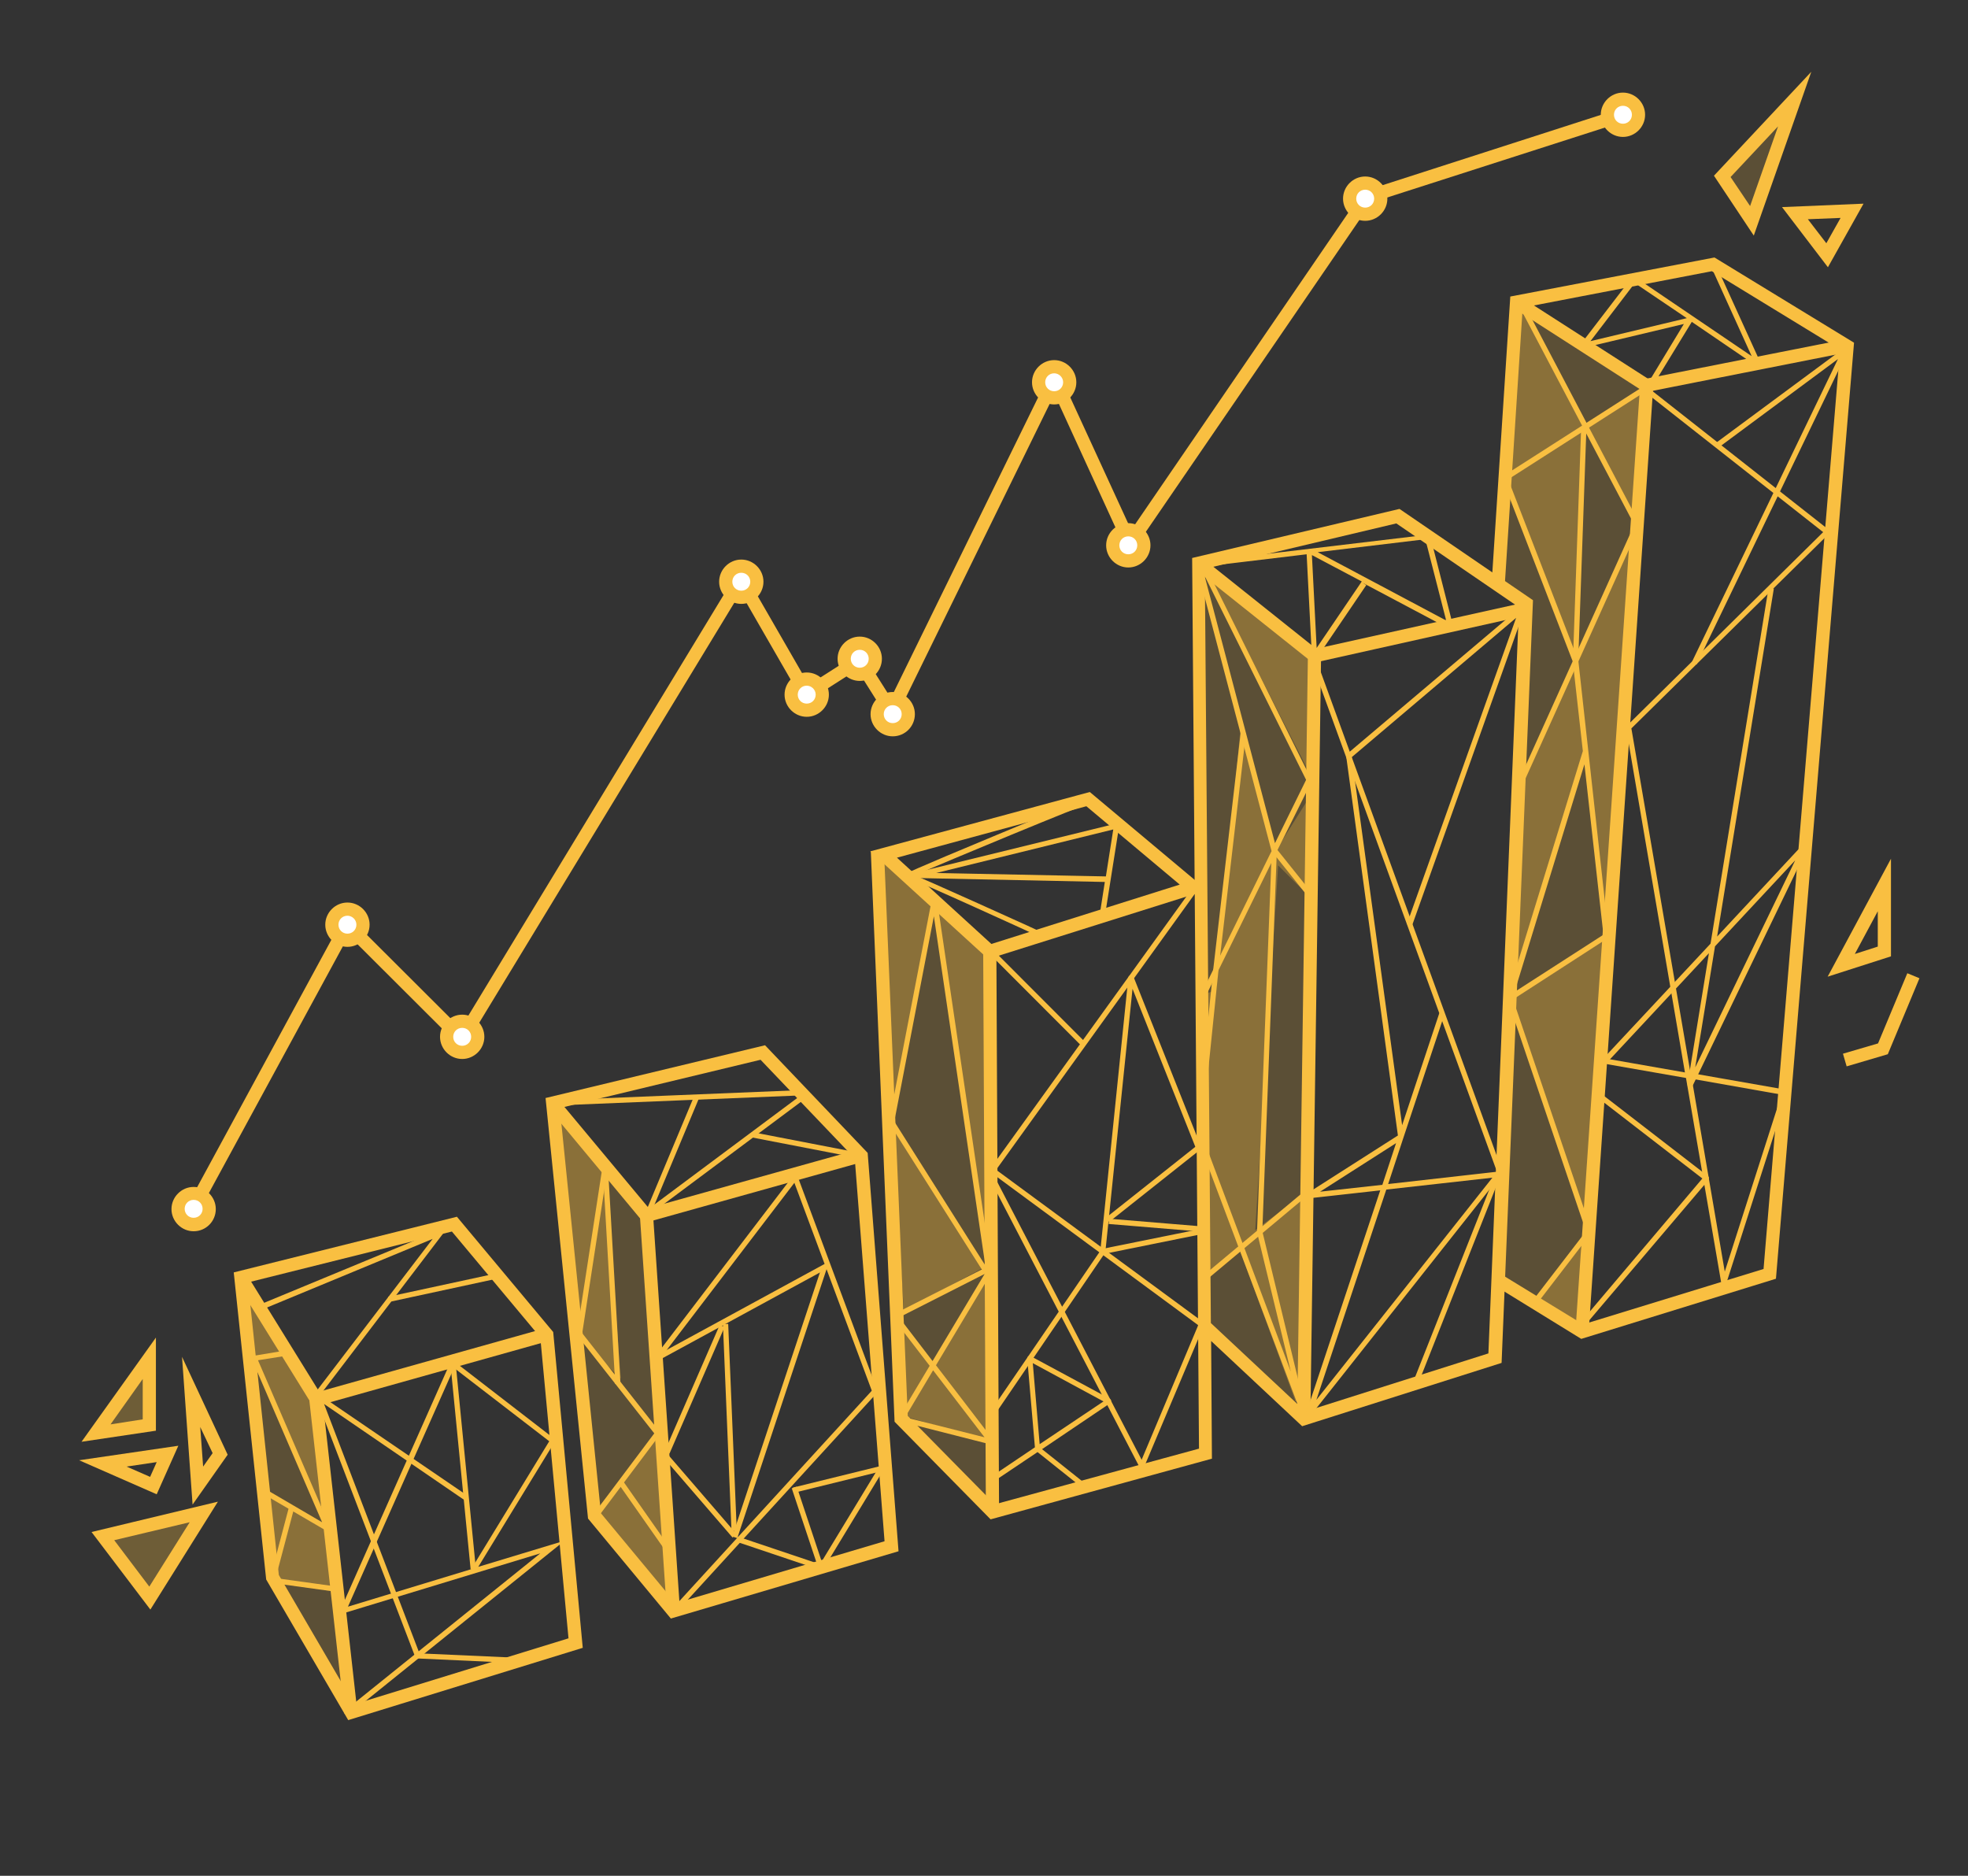 <?xml version="1.0" encoding="utf-8"?>
<!-- Generator: Adobe Illustrator 23.1.0, SVG Export Plug-In . SVG Version: 6.00 Build 0)  -->
<svg version="1.1" xmlns="http://www.w3.org/2000/svg" xmlns:xlink="http://www.w3.org/1999/xlink" x="0px" y="0px"
	 viewBox="0 0 746 711" style="enable-background:new 0 0 746 711;" xml:space="preserve">
<rect x="0" y="0" width="746" height="711" fill="#333333" stroke="none"/>
<style type="text/css">
	.st0{opacity:0.2;}
	.st1{fill:#F9BF41;}
	.st2{opacity:0.3;}
	.st3{fill:#FFFFFF;}
</style>
<g id="Слой_6">
	<g class="st0">
		<polygon class="st1" points="574.5,114.8 621.9,147 599.4,502.6 568.4,483.4 578.3,229.2 568.4,222.4 		"/>
	</g>
	<g class="st0">
		<polygon class="st1" points="652.8,66.8 663,81.8 678,39.3 		"/>
	</g>
	<g class="st0">
		<polygon class="st1" points="456.9,215.6 497.3,250.3 493.5,536 455.4,499.9 455.4,338.8 		"/>
	</g>
	<g class="st0">
		<polygon class="st1" points="93.6,487.5 120,533.2 133,645.6 104.3,600.4 90.8,489.3 		"/>
	</g>
	<g class="st0">
		<polygon class="st1" points="210.3,420.6 246,462.8 255.9,610.3 225.1,573.6 		"/>
	</g>
	<g class="st0">
		<polyline class="st1" points="341,536.3 341.7,537 376.2,572.4 375,362.2 333.9,325.4 		"/>
	</g>
</g>
<g id="Слой_5">
	<g class="st2">
		<polygon class="st1" points="498.8,248.3 496.7,293.7 456.9,215.6 		"/>
	</g>
	<g class="st2">
		<polygon class="st1" points="475.8,466.3 484.5,328 495.7,339.2 498.8,298.3 483,323.4 470.2,276.4 461,375.4 453.9,377.5 
			456.9,433.1 456.9,483.7 469.7,473 491.1,531.2 495.2,531.2 496.2,451 		"/>
	</g>
	<g class="st2">
		<polygon class="st1" points="599.4,502.6 582.5,493.4 599.4,469.9 		"/>
	</g>
	<g class="st2">
		<polygon class="st1" points="601.5,463.5 572.3,377.5 610,354.4 		"/>
	</g>
	<g class="st2">
		<polygon class="st1" points="576.1,115.8 601.2,161.5 624.9,147.4 619.8,195.7 601.2,162.9 597.3,249.3 571.3,181 		"/>
	</g>
	<g class="st2">
		<polyline class="st1" points="574.6,299.1 619.7,202.3 608.8,357.1 601.1,286.2 572.2,376.6 575.1,300.1 		"/>
	</g>
	<g class="st2">
		<polygon class="st1" points="333.9,325.4 354,343 337.4,424 		"/>
	</g>
	<g class="st2">
		<polygon class="st1" points="375,478.8 375,362.2 354,344 374.6,480.3 		"/>
	</g>
	<g class="st2">
		<polygon class="st1" points="338.2,426.8 373.8,480 342.6,496.8 		"/>
	</g>
	<g class="st2">
		<polygon class="st1" points="341,501.2 353.6,517.1 375,483.4 376.2,546.5 341,536.3 		"/>
	</g>
	<g class="st2">
		<polygon class="st1" points="210.3,420.6 229.4,443.4 235.3,522.5 219.2,507.2 		"/>
	</g>
	<g class="st2">
		<polygon class="st1" points="250.4,541.9 225.1,573.6 254.4,610.3 		"/>
	</g>
	<g class="st2">
		<polygon class="st1" points="55.6,517.1 55.6,539.9 36.9,541.9 		"/>
	</g>
	<g class="st2">
		<polygon class="st1" points="39,582.8 57.3,605.5 78.8,573.8 		"/>
	</g>
	<g class="st2">
		<polygon class="st1" points="93.6,487.5 119.9,531.2 123,573.8 94.6,513.6 		"/>
	</g>
	<g class="st2">
		<polygon class="st1" points="101.8,566.5 124.9,579.6 127.1,601.7 103.9,598.5 		"/>
	</g>
</g>
<g id="Слой_2">
	<g>
		<polygon class="st1" points="75.6,458.8 71.2,456.5 131,346.3 174.6,389.8 280.8,214.8 306.6,259.6 326.5,246.9 337.7,264.6 
			399.8,137.8 428.8,200.9 516.6,72.6 614.4,41.1 616,45.9 519.8,76.8 427.9,211 399.7,149.4 338.2,274.9 324.9,253.8 304.9,266.6 
			280.7,224.6 175.5,397.8 132.2,354.6 		"/>
	</g>
	<g>
		<path class="st1" d="M57,610.1l-22.3-29.4l47.9-11.5L57,610.1z M43.3,583.8l13.3,17.6l15.3-24.4L43.3,583.8z"/>
	</g>
	<g>
		<path class="st1" d="M59.4,566.4L30,553.5l37.6-5.5L59.4,566.4z M48,555.9l8.9,3.9l2.5-5.6L48,555.9z"/>
	</g>
	<g>
		<path class="st1" d="M30.9,546.5L59.1,507v35.3L30.9,546.5z M54.1,522.7l-12.2,17.2l12.2-1.9V522.7z"/>
	</g>
	<g>
		<path class="st1" d="M73,570.3l-4-56l17.3,37.1L73,570.3z M75.9,540.9l1.1,15l3.6-5.1L75.9,540.9z"/>
	</g>
	<g>
		<path class="st1" d="M132,652l-31.1-53.3L88.6,482.3l84.6-21.1l36.5,43.7l11.2,119.7L132,652z M105.7,597l28.6,49l81.2-25
			l-10.7-114.1l-33.5-40.1L94,486.1L105.7,597z"/>
	</g>
	<g>
		<path class="st1" d="M254.3,613.5l-31.4-37.9l-16.1-159.4l83.2-20l38.9,40.8l11.7,151L254.3,613.5z M227.8,573.6l28.3,34.1
			l79.2-23.5L324,439.1l-35.7-37.4L212.2,420L227.8,573.6z"/>
	</g>
	<g>
		<path class="st1" d="M374.6,363.5l-44.7-40.8l83.2-22.5l44.4,37.2L374.6,363.5z M340,325.1l35.8,32.7l71.4-22.5l-35.4-29.7
			L340,325.1z"/>
	</g>
	<g>
		<path class="st1" d="M375.5,575.9l-36.4-37l-9-216.1l5-0.2l9,214.1l33,33.5l77.4-21.1l-2.6-337.6l78.6-18.6l50.6,34.6l-11.9,289.1
			l-75.6,24l-34.5-32.3l0.3,44.6L375.5,575.9z M459,501.5l35.8,33.5l69.4-22l11.6-282.8l-46.5-31.8l-72.6,17.2L459,501.5z"/>
	</g>
	<g>
		<polygon class="st1" points="599.4,507.5 566.6,487.3 569.2,483.1 600.1,502 668.5,481 697.5,132.5 648.9,102.8 577.2,116.6 
			570.4,221.8 565.4,221.5 572.5,112.4 649.9,97.6 702.8,129.9 673.2,484.7 		"/>
	</g>
	<g>
		<polygon class="st1" points="497.7,251.3 452.8,215.5 455.9,211.6 498.9,245.9 576.4,228.7 577.5,233.5 		"/>
	</g>
	<g>
		<polygon class="st1" points="602.2,504.9 597.2,504.6 621.6,147.5 573.5,116.6 576.2,112.4 626.8,144.9 626.7,146.3 		"/>
	</g>
	<g>
		
			<rect x="623.5" y="136.2" transform="matrix(0.981 -0.194 0.194 0.981 -14.321 130.927)" class="st1" width="77.4" height="5"/>
	</g>
	<g>
		
			<rect x="351.6" y="390.7" transform="matrix(1.406111e-02 -1 1 1.406111e-02 96.065 883.886)" class="st1" width="289.2" height="5"/>
	</g>
	<g>
		
			<rect x="373.2" y="360.6" transform="matrix(1 -4.808631e-03 4.808631e-03 1 -2.241 1.812)" class="st1" width="5" height="212.4"/>
	</g>
	<g>
		<polygon class="st1" points="118.8,533.3 89.2,485.5 93.4,482.9 121,527.5 206.5,503.5 207.9,508.3 		"/>
	</g>
	<g>
		
			<rect x="124" y="530.1" transform="matrix(0.994 -0.111 0.111 0.994 -64.832 17.741)" class="st1" width="5" height="119.3"/>
	</g>
	<g>
		<polygon class="st1" points="244.1,463.6 207.6,419.7 211.4,416.5 245.9,457.9 325.8,435.6 327.1,440.4 		"/>
	</g>
	<g>
		
			<rect x="247.6" y="460.5" transform="matrix(0.998 -6.798638e-02 6.798638e-02 0.998 -35.839 18.243)" class="st1" width="5" height="150.2"/>
	</g>
	<g>
		<path class="st1" d="M664.8,89.3l-15.1-22.7l36.9-39.4L664.8,89.3z M656,67.1l7.4,11l10.6-30.2L656,67.1z"/>
	</g>
	<g>
		<path class="st1" d="M692.9,101.3l-17.4-22.8l30.9-1.3L692.9,101.3z M685.3,83.1l7,9.1l5.4-9.6L685.3,83.1z"/>
	</g>
	<g>
		<polygon class="st1" points="700,404.2 698.6,399.4 711.9,395.5 723,368.9 727.6,370.8 715.6,399.6 		"/>
	</g>
	<g>
		<path class="st1" d="M692.8,370.2l24-44.7v37L692.8,370.2z M711.8,345.4l-8.7,16.2l8.7-2.8V345.4z"/>
	</g>
</g>
<g id="Слой_3">
	<g>
		<polygon class="st1" points="176.2,568.7 118.5,529.2 164,469.6 98.8,496.6 98,494.7 170,464.9 121.3,528.8 177.3,567 		"/>
	</g>
	<g>
		
			<rect x="147.1" y="487.2" transform="matrix(0.977 -0.211 0.211 0.977 -99.411 46.583)" class="st1" width="42.1" height="2"/>
	</g>
	<g>
		<polygon class="st1" points="126.4,581.8 99.3,566 100.4,564.3 122.1,577 95,514.1 108.8,511.8 109.1,513.8 97.8,515.6 		"/>
	</g>
	<g>
		<path class="st1" d="M133.8,648.6l-1.3-1.6l72.3-58.2l-76.6,23.3l43-96.8l39.5,30.5l-29.4,48.1l32.7-9.9L133.8,648.6z
			 M172.1,518.5L131.9,609l46.7-14.2l29.6-48.5L172.1,518.5z"/>
	</g>
	<g>
		
			<rect x="174.6" y="516.7" transform="matrix(0.995 -9.775127e-02 9.775127e-02 0.995 -53.499 19.823)" class="st1" width="2" height="78.4"/>
	</g>
	<g>
		<polygon class="st1" points="196.8,630.4 157.6,628.6 120.5,531.7 122.4,531 159,626.7 196.9,628.4 		"/>
	</g>
	<g>
		
			<rect x="93.1" y="583.6" transform="matrix(0.256 -0.967 0.967 0.256 -485.622 538.26)" class="st1" width="27.4" height="2"/>
	</g>
	<g>
		
			<rect x="114.2" y="589" transform="matrix(0.137 -0.991 0.991 0.137 -495.324 632.608)" class="st1" width="2" height="22.8"/>
	</g>
	<g>
		
			<rect x="209.5" y="415.2" transform="matrix(0.999 -4.102116e-02 4.102116e-02 0.999 -16.855 10.878)" class="st1" width="94.3" height="2"/>
	</g>
	<g>
		
			<rect x="236.6" y="437.4" transform="matrix(0.802 -0.598 0.598 0.802 -207.74 250.6)" class="st1" width="74.6" height="2"/>
	</g>
	<g>
		
			<rect x="231" y="436.9" transform="matrix(0.386 -0.923 0.923 0.386 -247.623 503.874)" class="st1" width="47.1" height="2"/>
	</g>
	<g>
		
			<rect x="303.7" y="413.9" transform="matrix(0.19 -0.982 0.982 0.19 -179.339 650.69)" class="st1" width="2" height="40.4"/>
	</g>
	<g>
		
			<rect x="238.4" y="566.6" transform="matrix(0.675 -0.738 0.738 0.675 -323.106 402.077)" class="st1" width="112.4" height="2"/>
	</g>
	<g>
		
			<rect x="315.7" y="443.7" transform="matrix(0.937 -0.349 0.349 0.937 -150.081 141.32)" class="st1" width="2" height="85.9"/>
	</g>
	<g>
		
			<rect x="230.9" y="442" transform="matrix(0.998 -5.761009e-02 5.761009e-02 0.998 -27.467 14.162)" class="st1" width="2" height="82.8"/>
	</g>
	<g>
		
			<rect x="233.5" y="498.3" transform="matrix(0.786 -0.618 0.618 0.786 -274.065 257.045)" class="st1" width="2" height="52.7"/>
	</g>
	<g>
		
			<rect x="217.5" y="557.8" transform="matrix(0.601 -0.8 0.8 0.601 -352.124 412.926)" class="st1" width="39.4" height="2"/>
	</g>
	<g>
		
			<rect x="243.5" y="559.3" transform="matrix(0.819 -0.574 0.574 0.819 -285.852 244.35)" class="st1" width="2" height="32.1"/>
	</g>
	<g>
		
			<rect x="193.1" y="473.8" transform="matrix(0.152 -0.988 0.988 0.152 -278.851 624.538)" class="st1" width="63.1" height="2"/>
	</g>
	<g>
		
			<rect x="244.5" y="496.3" transform="matrix(0.878 -0.478 0.478 0.878 -203.541 195.173)" class="st1" width="74.1" height="2"/>
	</g>
	<g>
		
			<rect x="264.3" y="546.9" transform="matrix(0.757 -0.653 0.653 0.757 -305.894 310.799)" class="st1" width="2" height="40.4"/>
	</g>
	<g>
		
			<rect x="241.5" y="530.1" transform="matrix(0.315 -0.949 0.949 0.315 -301.555 644.605)" class="st1" width="108.1" height="2"/>
	</g>
	<g>
		
			<rect x="275.7" y="501.9" transform="matrix(0.999 -4.138584e-02 4.138584e-02 0.999 -22.159 11.913)" class="st1" width="2" height="78.5"/>
	</g>
	<g>
		
			<rect x="233.6" y="478.8" transform="matrix(0.607 -0.795 0.795 0.607 -273.034 407.853)" class="st1" width="83.9" height="2"/>
	</g>
	<g>
		
			<rect x="237.1" y="525.8" transform="matrix(0.399 -0.917 0.917 0.399 -324.811 557.791)" class="st1" width="52.3" height="2"/>
	</g>
	<g>
		
			<rect x="294.4" y="571.5" transform="matrix(0.319 -0.948 0.948 0.319 -356.612 681.135)" class="st1" width="2" height="34.1"/>
	</g>
	<g>
		
			<rect x="300.5" y="559.6" transform="matrix(0.971 -0.239 0.239 0.971 -124.935 92.306)" class="st1" width="34.3" height="2"/>
	</g>
	<g>
		
			<rect x="302.5" y="573.4" transform="matrix(0.519 -0.855 0.855 0.519 -335.424 552.32)" class="st1" width="41.9" height="2"/>
	</g>
	<g>
		
			<rect x="304.8" y="562.9" transform="matrix(0.949 -0.316 0.316 0.949 -167.004 126.267)" class="st1" width="2" height="30.2"/>
	</g>
	<g>
		
			<rect x="532.6" y="246.9" transform="matrix(0.94 -0.342 0.342 0.94 -87.069 203.368)" class="st1" width="2" height="203.8"/>
	</g>
	<g>
		<polygon class="st1" points="433.8,555.8 432,555.1 454.2,502.3 374.8,443.8 451.6,337.2 453.2,338.4 377.6,443.4 456.7,501.6 
			456.4,502.3 		"/>
	</g>
	<g>
		<path class="st1" d="M375.2,485.2c-0.3,0-0.7-0.2-0.8-0.5l-37.3-58.9c-0.1-0.2-0.2-0.5-0.1-0.7l16.2-84c0.1-0.5,0.5-0.8,1-0.8
			c0.5,0,0.9,0.4,1,0.9l21.1,142.8c0.1,0.5-0.2,0.9-0.6,1.1C375.4,485.2,375.3,485.2,375.2,485.2z M339,425.1l34.5,54.6L354,347.3
			L339,425.1z"/>
	</g>
	<g>
		
			<rect x="404.1" y="439.4" transform="matrix(0.887 -0.461 0.461 0.887 -185.825 243.394)" class="st1" width="2" height="125"/>
	</g>
	<g>
		<path class="st1" d="M377.1,536.2l-1.7-1.1l41.7-61l10.6-103.5c0-0.5,0.4-0.8,0.9-0.9c0.4-0.1,0.9,0.2,1.1,0.6l26.7,67.2l-1.9,0.7
			l-25.2-63.4L419,474.5c0,0.2-0.1,0.3-0.2,0.5L377.1,536.2z"/>
	</g>
	<g>
		
			<rect x="417.7" y="469.6" transform="matrix(0.98 -0.198 0.198 0.98 -84.606 95.892)" class="st1" width="38.2" height="2"/>
	</g>
	<g>
		
			<rect x="415.4" y="447.8" transform="matrix(0.783 -0.621 0.621 0.783 -184.146 368.93)" class="st1" width="44.1" height="2"/>
	</g>
	<g>
		
			<rect x="436.5" y="447.2" transform="matrix(8.242723e-02 -0.997 0.997 8.242723e-02 -61.58 862.272)" class="st1" width="2" height="34.8"/>
	</g>
	<g>
		
			<rect x="337.8" y="489" transform="matrix(0.892 -0.453 0.453 0.892 -183.163 214.527)" class="st1" width="37.7" height="2"/>
	</g>
	<g>
		<path class="st1" d="M375.7,547.5c-0.1,0-0.2,0-0.2,0l-34.2-8.7c-0.3-0.1-0.6-0.3-0.7-0.6s-0.1-0.6,0.1-0.9l11.7-19.6l-13.3-17.3
			l1.6-1.2l12.8,16.7l20.2-33.8l1.7,1l-20.6,34.4l21.7,28.3c0.3,0.3,0.3,0.8,0,1.2C376.4,547.3,376.1,547.5,375.7,547.5z
			 M343.1,537.2l30.1,7.6l-19.5-25.4L343.1,537.2z"/>
	</g>
	<g>
		<path class="st1" d="M409.1,563l-15.8-12.6l-16.4,11l-1.1-1.7l16.5-11.1l-2.9-33.6c0-0.4,0.1-0.7,0.4-0.9c0.3-0.2,0.7-0.2,1,0
			l29.9,16.1c0.3,0.2,0.5,0.5,0.5,0.8c0,0.4-0.2,0.7-0.4,0.9L395,549.3l15.3,12.2L409.1,563z M391.5,516.7l2.6,30.7l24.2-16.2
			L391.5,516.7z"/>
	</g>
	<g>
		
			<rect x="391.9" y="353.3" transform="matrix(0.708 -0.707 0.707 0.708 -152.449 388.18)" class="st1" width="2" height="50"/>
	</g>
	<g>
		<path class="st1" d="M395,355.4c-0.1,0-0.3,0-0.4-0.1l0.2-0.4l-0.2,0.4c-2.7-1.3-47.8-21.9-50.4-22.5c-0.3,0-0.6-0.2-0.8-0.5
			c-0.2-0.3-0.1-0.8,0.1-1.1c0.2-0.2,0.6-0.7,34.5-14.8c34.1-14.2,34.8-14,35.2-13.9l-0.2,1l0.1,1c-2.1,0.4-55.1,22.3-66.3,27.3
			c2.9,1.2,9.2,4,23.7,10.5c18.7,8.4,23.5,10.6,24.9,11.4l0-0.1l0,0.1c0.5,0.3,0.5,0.4,0.6,0.5c0.2,0.4,0.1,0.8-0.2,1.1
			C395.5,355.3,395.3,355.4,395,355.4z"/>
	</g>
	<g>
		<path class="st1" d="M418.8,347.4l-2-0.3l2-12.8l-71.6-1.5c-0.5,0-0.9-0.4-1-0.9c-0.1-0.5,0.3-1,0.8-1.1l76-18.6
			c0.3-0.1,0.7,0,0.9,0.2c0.2,0.2,0.4,0.6,0.3,0.9L418.8,347.4z M354.9,330.9l64.3,1.3l2.8-17.8L354.9,330.9z"/>
	</g>
	<g>
		<path class="st1" d="M494.2,536.7c-0.4,0-0.8-0.2-0.9-0.6l-38.2-101.6c0-0.1-0.1-0.2-0.1-0.3l-0.4-55.7c0-0.2,0-0.3,0.1-0.4
			l27.3-55.5l-27.5-104.4l1.8-0.5l-1.7-3.4c-0.1-0.3-0.1-0.6,0-0.9s0.4-0.5,0.8-0.5l85.7-10.2c0.5-0.1,1,0.3,1.1,0.7l8.6,33.8
			c0.1,0.4,0,0.8-0.4,1c-0.3,0.2-0.7,0.3-1.1,0.1l-32.8-17.4l1.4,0.9l-18.8,27.7c-0.2,0.4-0.7,0.5-1.1,0.4c-0.4-0.1-0.7-0.5-0.7-0.9
			l-2-38.9l-38.3,4.6l40.1,80.8c0.1,0.3,0.1,0.6,0,0.9L484,322.7l-5.5,144l16.6,68.7c0.1,0.5-0.2,1-0.7,1.2
			C494.4,536.6,494.3,536.7,494.2,536.7z M457,433.9l32.3,86l-12.8-52.8c0-0.1,0-0.2,0-0.3l5.4-139.7l-25.3,51.4L457,433.9z
			 M456.6,218.2l26.7,101.4l11.8-24L456.6,218.2z M497.3,210.4l1.8,35.2l17.1-25.2L497.3,210.4z M499.5,209.3l48.7,25.9l-7.9-30.8
			L499.5,209.3z"/>
	</g>
	<g>
		<path class="st1" d="M496.2,536.7c-0.2,0-0.3,0-0.5-0.1c-0.4-0.2-0.6-0.7-0.5-1.2l28-84.2l-26.9,3c-0.5,0-0.9-0.2-1.1-0.7
			s0-0.9,0.4-1.2l34.3-21.9l-19.6-143.7c0-0.3,0.1-0.7,0.3-0.9l65.6-55.5c0.3-0.3,0.8-0.3,1.2-0.1s0.5,0.7,0.4,1.2L535.2,351
			l-1.9-0.7l41.4-116.1L512.4,287l19.1,139.5l14.1-42.5l1.9,0.6L532,431.2c0,0,0,0,0,0l-5.8,17.6l41.6-4.7c0.4,0,0.8,0.2,1,0.5
			c0.2,0.4,0.2,0.8-0.1,1.1L497,536.3C496.8,536.5,496.5,536.7,496.2,536.7z M525.5,450.9L499,530.6l66.7-84.2L525.5,450.9z
			 M529.2,433.3l-28.8,18.4l23.6-2.6L529.2,433.3z"/>
	</g>
	<g>
		
			<rect x="509.6" y="483.8" transform="matrix(0.368 -0.93 0.93 0.368 -101.799 819.735)" class="st1" width="85.2" height="2"/>
	</g>
	<g>
		
			<rect x="450.7" y="468" transform="matrix(0.767 -0.641 0.641 0.767 -190.147 413.977)" class="st1" width="49.2" height="2"/>
	</g>
	<g>
		<rect x="489" y="320" transform="matrix(0.781 -0.625 0.625 0.781 -99.482 378.829)" class="st1" width="2" height="22.3"/>
	</g>
	<g>
		<polygon class="st1" points="457.4,411.5 455.4,411.3 459.9,367.4 470.3,277.8 472.3,278 461.9,367.6 		"/>
	</g>
	<g>
		<path class="st1" d="M572.3,379.3c-0.2,0-0.4-0.1-0.6-0.2c-0.3-0.3-0.5-0.7-0.4-1.1l28.7-93.3l-3.8-33.9l-26.7-69.2
			c-0.2-0.4,0-0.9,0.4-1.2l54.7-35l13.7-22.6l-37.8,9c-0.4,0.1-0.8-0.1-1.1-0.4c-0.2-0.4-0.2-0.8,0-1.2l19.1-24.9
			c0.3-0.4,0.9-0.5,1.4-0.2l44.1,29.9l-15.6-34.4l1.8-0.8l17.1,37.6c0.2,0.4,0.1,0.9-0.3,1.2c-0.3,0.3-0.8,0.3-1.2,0.1L641.3,122
			l-15.1,24.7c-0.1,0.1-0.2,0.2-0.3,0.3l-54.2,34.7l26.5,68.5c0,0.1,0.1,0.2,0.1,0.3l11.5,104.2c0,0.4-0.1,0.7-0.5,1l-36.5,23.6
			C572.7,379.3,572.5,379.3,572.3,379.3z M600.6,289.7L574.1,376l33.7-21.7L600.6,289.7z M619.7,107.3l-16.8,22l36.5-8.7
			L619.7,107.3z"/>
	</g>
	<g>
		<path class="st1" d="M600.7,502.5l-1.5-1.3l46.1-54.5l-40-30.9c-0.3-0.2-0.4-0.5-0.4-0.9l0.8-11.2c0-0.2,0.1-0.4,0.3-0.6
			l42.4-45.4l22-134.9l2,0.3l-21.5,131.9l32.9-35.3c0.3-0.4,0.9-0.4,1.3-0.1c0.4,0.3,0.5,0.8,0.3,1.3l-43.8,90.7
			c-0.2,0.4-0.7,0.7-1.2,0.5c-0.5-0.2-0.8-0.6-0.7-1.1l8.1-49.7l-40.1,43l-0.7,10.3l40.4,31.2c0.2,0.2,0.4,0.4,0.4,0.7
			c0,0.3-0.1,0.5-0.2,0.8L600.7,502.5z M650.1,358.7l-7.5,45.9l37.9-78.5L650.1,358.7z"/>
	</g>
	<g>
		<path class="st1" d="M653.5,487.3C653.5,487.3,653.5,487.3,653.5,487.3c-0.5,0-0.9-0.4-1-0.8l-13.4-77.9l-32.6-5.7l0.3-2l31.9,5.6
			L616.4,276c-0.1-0.3,0-0.7,0.3-0.9l74.4-73.4l-67.5-53.1l1.2-1.6l68.4,53.8c0.2,0.2,0.4,0.4,0.4,0.7c0,0.3-0.1,0.6-0.3,0.8
			l-74.9,73.8l22.4,130.6l35.9,6.3c0.3,0,0.5,0.2,0.7,0.5c0.1,0.2,0.2,0.5,0.1,0.8l-23.1,72.1C654.3,487,653.9,487.3,653.5,487.3z
			 M641.3,408.9l12.5,73.1l21.5-67.1L641.3,408.9z"/>
	</g>
	<g>
		<path class="st1" d="M643.1,251.9l-1.8-0.9l55.4-114.9l-44.8,33.2l-1.2-1.6l48.1-35.6c0.4-0.3,0.9-0.3,1.2,0
			c0.4,0.3,0.5,0.8,0.3,1.2L643.1,251.9z"/>
	</g>
	<g>
		<path class="st1" d="M577,297.9l-1.8-0.8l44.3-98.2L576,116.3l1.8-0.9l43.7,83.1c0.1,0.3,0.2,0.6,0,0.9L577,297.9z"/>
	</g>
	<g>
		
			<rect x="554.6" y="205.4" transform="matrix(3.516885e-02 -0.999 0.999 3.516885e-02 371.536 797.609)" class="st1" width="88.5" height="2"/>
	</g>
	<g>
		<path class="st1" d="M582.5,494.3l-1.6-1.2l20.3-26.4l-29.8-88l1.9-0.6l30,88.5c0.1,0.3,0,0.7-0.2,0.9L582.5,494.3z"/>
	</g>
</g>
<g id="Слой_4">
	<g>
		<circle class="st3" cx="399.6" cy="144.9" r="5.9"/>
		<path class="st1" d="M399.6,153.3c-4.6,0-8.4-3.8-8.4-8.4s3.8-8.4,8.4-8.4s8.4,3.8,8.4,8.4S404.2,153.3,399.6,153.3z M399.6,141.5
			c-1.9,0-3.4,1.5-3.4,3.4s1.5,3.4,3.4,3.4s3.4-1.5,3.4-3.4S401.4,141.5,399.6,141.5z"/>
	</g>
	<g>
		<circle class="st3" cx="427.7" cy="206.7" r="5.9"/>
		<path class="st1" d="M427.7,215.1c-4.6,0-8.4-3.8-8.4-8.4s3.8-8.4,8.4-8.4s8.4,3.8,8.4,8.4S432.3,215.1,427.7,215.1z M427.7,203.3
			c-1.9,0-3.4,1.5-3.4,3.4s1.5,3.4,3.4,3.4s3.4-1.5,3.4-3.4S429.6,203.3,427.7,203.3z"/>
	</g>
	<g>
		<circle class="st3" cx="281" cy="220.5" r="5.9"/>
		<path class="st1" d="M281,228.9c-4.6,0-8.4-3.8-8.4-8.4s3.8-8.4,8.4-8.4s8.4,3.8,8.4,8.4S285.6,228.9,281,228.9z M281,217.1
			c-1.9,0-3.4,1.5-3.4,3.4s1.5,3.4,3.4,3.4s3.4-1.5,3.4-3.4S282.9,217.1,281,217.1z"/>
	</g>
	<g>
		<circle class="st3" cx="325.9" cy="249.7" r="5.9"/>
		<path class="st1" d="M325.9,258.1c-4.6,0-8.4-3.8-8.4-8.4s3.8-8.4,8.4-8.4s8.4,3.8,8.4,8.4S330.6,258.1,325.9,258.1z M325.9,246.3
			c-1.9,0-3.4,1.5-3.4,3.4s1.5,3.4,3.4,3.4s3.4-1.5,3.4-3.4S327.8,246.3,325.9,246.3z"/>
	</g>
	<g>
		<circle class="st3" cx="305.8" cy="263.3" r="5.9"/>
		<path class="st1" d="M305.8,271.7c-4.6,0-8.4-3.8-8.4-8.4s3.8-8.4,8.4-8.4s8.4,3.8,8.4,8.4S310.4,271.7,305.8,271.7z M305.8,259.9
			c-1.9,0-3.4,1.5-3.4,3.4s1.5,3.4,3.4,3.4s3.4-1.5,3.4-3.4S307.6,259.9,305.8,259.9z"/>
	</g>
	<g>
		<circle class="st3" cx="338.4" cy="270.7" r="5.9"/>
		<path class="st1" d="M338.4,279.1c-4.6,0-8.4-3.8-8.4-8.4s3.8-8.4,8.4-8.4s8.4,3.8,8.4,8.4S343.1,279.1,338.4,279.1z M338.4,267.3
			c-1.9,0-3.4,1.5-3.4,3.4s1.5,3.4,3.4,3.4s3.4-1.5,3.4-3.4S340.3,267.3,338.4,267.3z"/>
	</g>
	<g>
		<circle class="st3" cx="131.7" cy="350.5" r="5.9"/>
		<path class="st1" d="M131.7,358.9c-4.6,0-8.4-3.8-8.4-8.4s3.8-8.4,8.4-8.4s8.4,3.8,8.4,8.4S136.3,358.9,131.7,358.9z M131.7,347.1
			c-1.9,0-3.4,1.5-3.4,3.4s1.5,3.4,3.4,3.4s3.4-1.5,3.4-3.4S133.5,347.1,131.7,347.1z"/>
	</g>
	<g>
		<circle class="st3" cx="175.2" cy="393" r="5.9"/>
		<path class="st1" d="M175.2,401.4c-4.6,0-8.4-3.8-8.4-8.4s3.8-8.4,8.4-8.4s8.4,3.8,8.4,8.4S179.8,401.4,175.2,401.4z M175.2,389.6
			c-1.9,0-3.4,1.5-3.4,3.4s1.5,3.4,3.4,3.4s3.4-1.5,3.4-3.4S177.1,389.6,175.2,389.6z"/>
	</g>
	<g>
		<circle class="st3" cx="73.4" cy="458.3" r="5.9"/>
		<path class="st1" d="M73.4,466.7c-4.6,0-8.4-3.8-8.4-8.4s3.8-8.4,8.4-8.4s8.4,3.8,8.4,8.4S78.1,466.7,73.4,466.7z M73.4,454.8
			c-1.9,0-3.4,1.5-3.4,3.4s1.5,3.4,3.4,3.4s3.4-1.5,3.4-3.4S75.3,454.8,73.4,454.8z"/>
	</g>
	<g>
		<circle class="st3" cx="517.5" cy="75.3" r="5.9"/>
		<path class="st1" d="M517.5,83.7c-4.6,0-8.4-3.8-8.4-8.4s3.8-8.4,8.4-8.4s8.4,3.8,8.4,8.4S522.1,83.7,517.5,83.7z M517.5,71.9
			c-1.9,0-3.4,1.5-3.4,3.4s1.5,3.4,3.4,3.4s3.4-1.5,3.4-3.4S519.4,71.9,517.5,71.9z"/>
	</g>
	<g>
		<circle class="st3" cx="615.2" cy="43.5" r="5.9"/>
		<path class="st1" d="M615.2,51.9c-4.6,0-8.4-3.8-8.4-8.4s3.8-8.4,8.4-8.4s8.4,3.8,8.4,8.4S619.8,51.9,615.2,51.9z M615.2,40.1
			c-1.9,0-3.4,1.5-3.4,3.4s1.5,3.4,3.4,3.4s3.4-1.5,3.4-3.4S617.1,40.1,615.2,40.1z"/>
	</g>
</g>
</svg>
